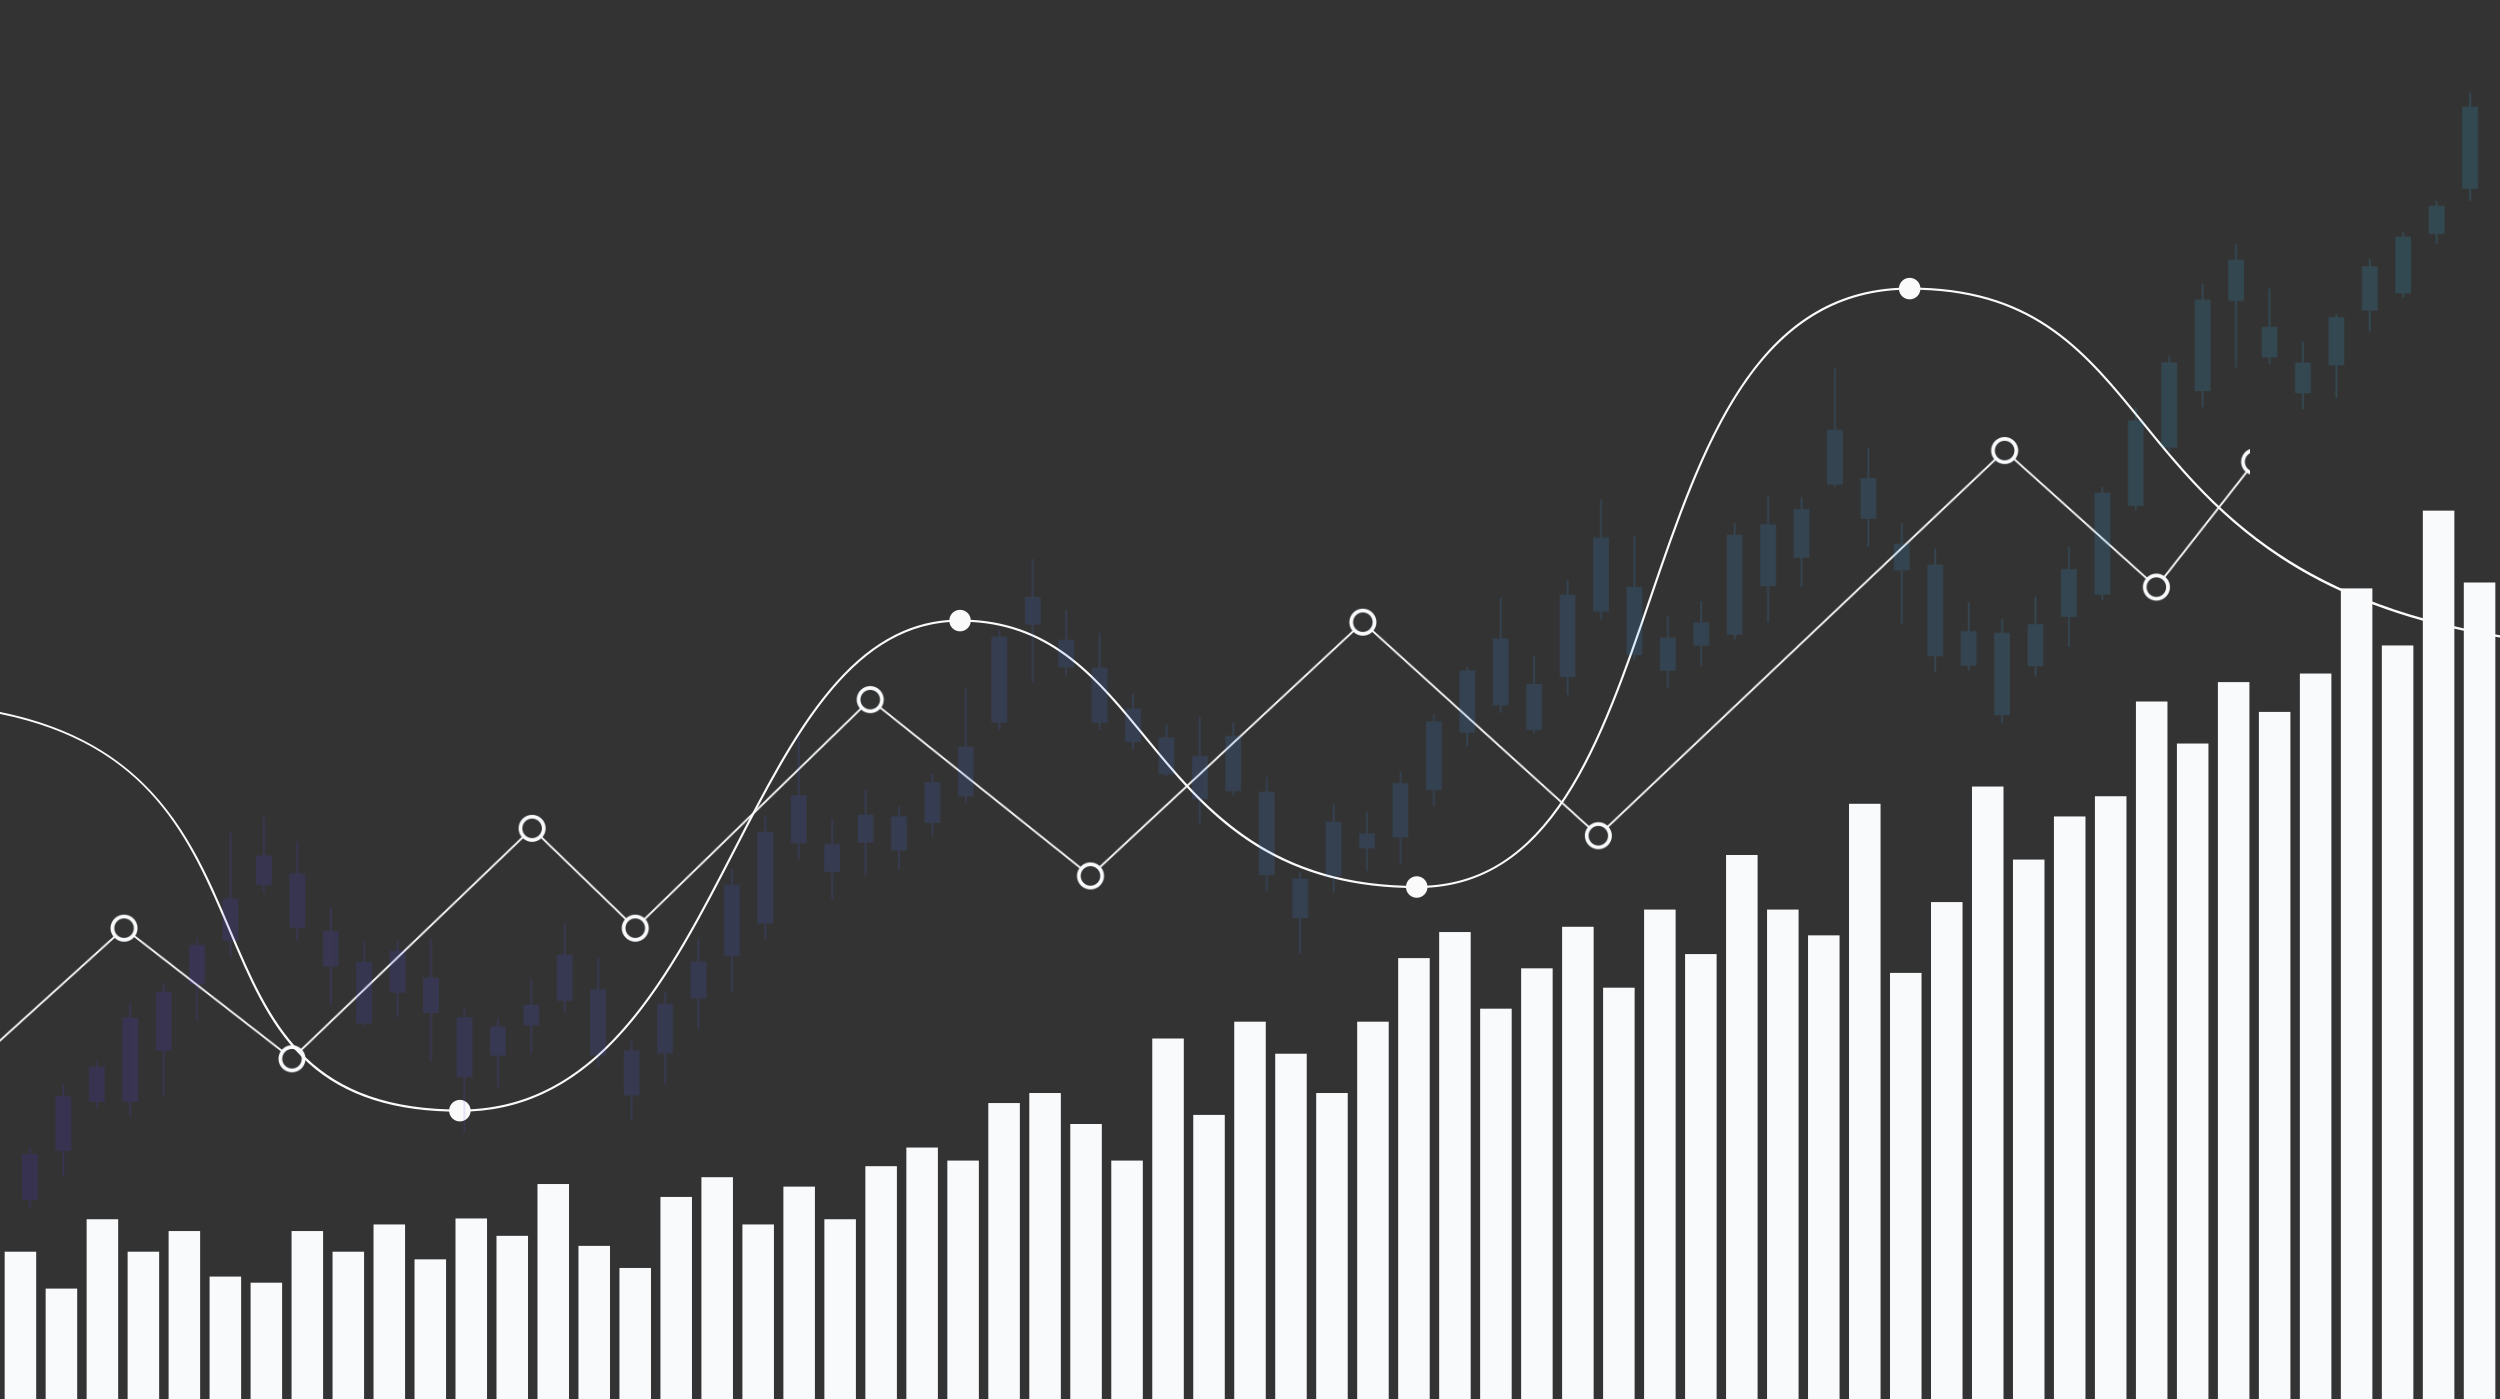 <svg xmlns="http://www.w3.org/2000/svg" xmlns:xlink="http://www.w3.org/1999/xlink" id="Layer_1" data-name="Layer 1" viewBox="0 0 2680 1500"><rect x="0" y="0" width="2680" height="1500" fill="#333333" stroke="none"/><defs><style>      .cls-1 {        fill: #fff;      }      .cls-2 {        fill: #fafafa;      }      .cls-3 {        fill: url(#linear-gradient);        opacity: .15;      }      .cls-4 {        mask: url(#mask-1);      }      .cls-5 {        mask: url(#mask);      }      .cls-6 {        fill: #f8fafc;      }    </style><mask id="mask" y="396.58" width="2680" height="752.92" maskUnits="userSpaceOnUse"><path class="cls-1" d="M2680,396.58l-156.85,174.52c-2.46-1.93-5.55-3.09-8.91-3.09-3.91,0-7.46,1.56-10.07,4.09l-75.76-68.18c1.93-2.46,3.09-5.56,3.09-8.92,0-8-6.5-14.5-14.5-14.5s-14.5,6.5-14.5,14.5c0,4.26,1.86,8.09,4.8,10.75l-87.52,111.64c-2.32-1.58-5.12-2.5-8.13-2.5-3.91,0-7.46,1.56-10.07,4.09l-141.17-127.06c1.93-2.46,3.09-5.56,3.09-8.92,0-8-6.5-14.5-14.5-14.5s-14.5,6.5-14.5,14.5c0,3.5,1.25,6.71,3.32,9.22l-414.62,392.99c-2.58-2.38-6.02-3.84-9.79-3.84s-7.42,1.55-10.03,4.05l-231-209.46c1.95-2.47,3.12-5.58,3.12-8.96,0-8-6.5-14.5-14.5-14.5s-14.5,6.5-14.5,14.5c0,3.45,1.22,6.63,3.24,9.12l-270.85,252.3c-2.59-2.43-6.06-3.92-9.89-3.92-4.21,0-8,1.82-10.65,4.69l-213.54-170.94c1.63-2.34,2.59-5.19,2.59-8.25,0-8-6.5-14.5-14.5-14.5s-14.5,6.5-14.5,14.5c0,3.57,1.3,6.83,3.44,9.36l-231.19,224.86c-2.57-2.3-5.95-3.71-9.66-3.71s-7.11,1.42-9.68,3.74l-89.8-86.91c2.13-2.52,3.42-5.78,3.42-9.33,0-8-6.5-14.5-14.5-14.5s-14.5,6.5-14.5,14.5c0,3.53,1.27,6.77,3.38,9.29l-236.59,227c-2.58-2.34-5.98-3.78-9.73-3.78-4.28,0-8.13,1.88-10.79,4.84l-157.19-122.25c1.56-2.31,2.47-5.1,2.47-8.09,0-8-6.5-14.5-14.5-14.5s-14.5,6.5-14.5,14.5c0,3.38,1.17,6.49,3.12,8.96L0,1114.1v2.7l122.96-111.36c2.61,2.51,6.14,4.06,10.04,4.06,4.28,0,8.13-1.88,10.79-4.84l157.19,122.25c-1.56,2.31-2.47,5.1-2.47,8.09,0,8,6.5,14.5,14.5,14.5s14.5-6.5,14.5-14.5c0-3.53-1.27-6.77-3.38-9.29l236.59-227c2.58,2.34,5.98,3.78,9.73,3.78s7.11-1.42,9.68-3.74l89.8,86.91c-2.13,2.52-3.42,5.78-3.42,9.33,0,8,6.5,14.5,14.5,14.5s14.5-6.5,14.5-14.5c0-3.57-1.3-6.83-3.44-9.36l231.19-224.86c2.57,2.3,5.95,3.71,9.66,3.71,4.21,0,8-1.82,10.65-4.69l213.54,170.94c-1.63,2.34-2.59,5.19-2.59,8.25,0,8,6.5,14.5,14.5,14.5s14.5-6.5,14.5-14.5c0-3.45-1.22-6.63-3.24-9.12l270.85-252.3c2.59,2.43,6.07,3.92,9.89,3.92s7.42-1.55,10.03-4.05l231,209.46c-1.95,2.47-3.12,5.58-3.12,8.96,0,8,6.5,14.5,14.5,14.5s14.5-6.5,14.5-14.5c0-3.5-1.25-6.71-3.32-9.22l414.62-392.99c2.58,2.38,6.02,3.84,9.79,3.84s7.46-1.56,10.07-4.09l141.17,127.06c-1.93,2.46-3.09,5.56-3.09,8.92,0,8,6.5,14.5,14.5,14.5s14.5-6.5,14.5-14.5c0-4.26-1.86-8.09-4.8-10.75l87.52-111.64c2.32,1.58,5.12,2.5,8.13,2.5,3.91,0,7.46-1.56,10.07-4.09l75.76,68.18c-1.93,2.46-3.09,5.56-3.09,8.92,0,8,6.5,14.5,14.5,14.5s14.5-6.5,14.5-14.5c0-3.92-1.57-7.47-4.1-10.08l155.36-172.86v-2.99ZM133,1005.5c-5.79,0-10.5-4.71-10.5-10.5s4.71-10.5,10.5-10.5,10.5,4.71,10.5,10.5-4.71,10.5-10.5,10.5Zm180,140c-5.79,0-10.5-4.71-10.5-10.5s4.71-10.5,10.5-10.5,10.5,4.71,10.5,10.5-4.71,10.5-10.5,10.5Zm257.44-247c-5.79,0-10.5-4.71-10.5-10.5s4.71-10.5,10.5-10.5,10.5,4.71,10.5,10.5-4.71,10.5-10.5,10.5Zm110.56,107c-5.79,0-10.5-4.71-10.5-10.5s4.71-10.5,10.5-10.5,10.5,4.71,10.5,10.5-4.71,10.5-10.5,10.5Zm251.9-245c-5.79,0-10.5-4.71-10.5-10.5s4.71-10.5,10.5-10.5,10.5,4.71,10.5,10.5-4.71,10.5-10.5,10.5Zm236.1,189c-5.79,0-10.5-4.71-10.5-10.5s4.71-10.5,10.5-10.5,10.5,4.71,10.5,10.5-4.71,10.5-10.5,10.5Zm292-272c-5.79,0-10.5-4.71-10.5-10.5s4.71-10.5,10.5-10.5,10.5,4.71,10.5,10.5-4.71,10.5-10.5,10.5Zm252.41,228.87c-5.79,0-10.5-4.71-10.5-10.5s4.71-10.5,10.5-10.5,10.5,4.71,10.5,10.5-4.71,10.5-10.5,10.5Zm435.59-412.87c-5.79,0-10.5-4.71-10.5-10.5s4.71-10.5,10.5-10.5,10.5,4.71,10.5,10.5-4.71,10.5-10.5,10.5Zm173.15,135.89c0,5.79-4.71,10.5-10.5,10.5s-10.5-4.71-10.5-10.5,4.71-10.5,10.5-10.5,10.5,4.71,10.5,10.5Zm94.85-123.89c-5.79,0-10.5-4.71-10.5-10.5s4.71-10.5,10.5-10.5,10.5,4.71,10.5,10.5-4.71,10.5-10.5,10.5Zm97.24,87.51c-5.79,0-10.5-4.71-10.5-10.5s4.71-10.5,10.5-10.5,10.5,4.71,10.5,10.5-4.71,10.5-10.5,10.5Z"></path></mask><mask id="mask-1" x="23.65" y="99.25" width="2632.7" height="1195.55" maskUnits="userSpaceOnUse"><g><polygon class="cls-1" points="33.07 1228.62 31.07 1228.62 31.07 1237.19 23.65 1237.19 23.65 1286.24 31.07 1286.24 31.07 1294.8 33.07 1294.8 33.07 1286.24 40.49 1286.24 40.49 1237.19 33.07 1237.19 33.07 1228.62"></polygon><polygon class="cls-1" points="68.9 1162.33 66.9 1162.33 66.9 1175.18 59.49 1175.18 59.49 1233.51 66.9 1233.51 66.9 1261.71 68.9 1261.71 68.9 1233.51 76.32 1233.51 76.32 1175.18 68.9 1175.18 68.9 1162.33"></polygon><polygon class="cls-1" points="104.74 1137.42 102.74 1137.42 102.74 1143.91 95.32 1143.91 95.32 1181.12 102.74 1181.12 102.74 1187.62 104.74 1187.62 104.74 1181.12 112.15 1181.12 112.15 1143.91 104.74 1143.91 104.74 1137.42"></polygon><polygon class="cls-1" points="140.57 1075.19 138.57 1075.19 138.57 1090.92 131.15 1090.92 131.15 1181.07 138.57 1181.07 138.57 1196.8 140.57 1196.8 140.57 1181.07 147.99 1181.07 147.99 1090.92 140.57 1090.92 140.57 1075.19"></polygon><polygon class="cls-1" points="176.4 1053.59 174.4 1053.59 174.4 1063.02 166.99 1063.02 166.99 1126.34 174.4 1126.34 174.4 1175.95 176.4 1175.95 176.4 1126.34 183.82 1126.34 183.82 1063.02 176.4 1063.02 176.4 1053.59"></polygon><polygon class="cls-1" points="212.24 1005.61 210.24 1005.61 210.24 1012.96 202.82 1012.96 202.82 1055.07 210.24 1055.07 210.24 1093.53 212.24 1093.53 212.24 1055.07 219.65 1055.07 219.65 1012.96 212.24 1012.96 212.24 1005.61"></polygon><polygon class="cls-1" points="248.07 892.85 246.07 892.85 246.07 963.37 238.65 963.37 238.65 1008.19 246.07 1008.19 246.07 1025.32 248.07 1025.32 248.07 1008.19 255.49 1008.19 255.49 963.37 248.07 963.37 248.07 892.85"></polygon><polygon class="cls-1" points="283.9 875.88 281.9 875.88 281.9 917.09 274.49 917.09 274.49 948.99 281.9 948.99 281.9 957.89 283.9 957.89 283.9 948.99 291.32 948.99 291.32 917.09 283.9 917.09 283.9 875.88"></polygon><polygon class="cls-1" points="319.74 901.98 317.74 901.98 317.74 936.45 310.32 936.45 310.32 994.63 317.74 994.63 317.74 1008.4 319.74 1008.4 319.74 994.63 327.15 994.63 327.15 936.45 319.74 936.45 319.74 901.98"></polygon><polygon class="cls-1" points="355.57 972.47 353.57 972.47 353.57 998.18 346.15 998.18 346.15 1035.89 353.57 1035.89 353.57 1078.35 355.57 1078.35 355.57 1035.89 362.99 1035.89 362.99 998.18 355.57 998.18 355.57 972.47"></polygon><polygon class="cls-1" points="391.4 1009.81 389.4 1009.81 389.4 1031.14 381.99 1031.14 381.99 1097.03 389.4 1097.03 389.4 1099.57 391.4 1099.57 391.4 1097.03 398.82 1097.03 398.82 1031.14 391.4 1031.14 391.4 1009.81"></polygon><polygon class="cls-1" points="427.24 1008.63 425.24 1008.63 425.24 1019.22 417.82 1019.22 417.82 1064.25 425.24 1064.25 425.24 1090.51 427.24 1090.51 427.24 1064.25 434.65 1064.25 434.65 1019.22 427.24 1019.22 427.24 1008.63"></polygon><polygon class="cls-1" points="463.07 1005.73 461.07 1005.73 461.07 1047.99 453.65 1047.99 453.65 1086.21 461.07 1086.21 461.07 1138.2 463.07 1138.2 463.07 1086.21 470.49 1086.21 470.49 1047.99 463.07 1047.99 463.07 1005.73"></polygon><polygon class="cls-1" points="498.9 1081.62 496.9 1081.62 496.9 1090.49 489.49 1090.49 489.49 1154.88 496.9 1154.88 496.9 1214.1 498.9 1214.1 498.9 1154.88 506.32 1154.88 506.32 1090.49 498.9 1090.49 498.9 1081.62"></polygon><polygon class="cls-1" points="534.74 1090.79 532.74 1090.79 532.74 1100.46 525.32 1100.46 525.32 1131.77 532.74 1131.77 532.74 1165.53 534.74 1165.53 534.74 1131.77 542.15 1131.77 542.15 1100.46 534.74 1100.46 534.74 1090.79"></polygon><polygon class="cls-1" points="570.57 1049.57 568.57 1049.57 568.57 1077.01 561.15 1077.01 561.15 1099.29 568.57 1099.29 568.57 1130.3 570.57 1130.3 570.57 1099.29 577.99 1099.29 577.99 1077.01 570.57 1077.01 570.57 1049.57"></polygon><polygon class="cls-1" points="606.4 990.1 604.4 990.1 604.4 1023.37 596.99 1023.37 596.99 1072.85 604.41 1072.85 604.41 1085.15 606.41 1085.15 606.41 1072.85 613.82 1072.85 613.82 1023.37 606.4 1023.37 606.4 990.1"></polygon><polygon class="cls-1" points="642.24 1027.05 640.24 1027.05 640.24 1060.62 632.82 1060.62 632.82 1131.42 640.24 1131.42 640.24 1143.78 642.24 1143.78 642.24 1131.42 649.66 1131.42 649.66 1060.62 642.24 1060.62 642.24 1027.05"></polygon><polygon class="cls-1" points="678.07 1114.77 676.07 1114.77 676.07 1126 668.66 1126 668.66 1174.34 676.07 1174.34 676.07 1201.59 678.07 1201.59 678.07 1174.34 685.49 1174.34 685.49 1126 678.07 1126 678.07 1114.77"></polygon><polygon class="cls-1" points="713.91 1062.99 711.91 1062.99 711.91 1075.89 704.49 1075.89 704.49 1129.16 711.91 1129.16 711.91 1162.72 713.91 1162.72 713.91 1129.16 721.32 1129.16 721.32 1075.89 713.91 1075.89 713.91 1062.99"></polygon><polygon class="cls-1" points="749.74 1005.73 747.74 1005.73 747.74 1030.83 740.32 1030.83 740.32 1070.53 747.74 1070.53 747.74 1103.65 749.74 1103.65 749.74 1070.53 757.16 1070.53 757.16 1030.83 749.74 1030.83 749.74 1005.73"></polygon><polygon class="cls-1" points="785.57 931.32 783.57 931.32 783.57 948.46 776.16 948.46 776.16 1025.03 783.57 1025.03 783.57 1063.8 785.57 1063.8 785.57 1025.03 792.99 1025.03 792.99 948.46 785.57 948.46 785.57 931.32"></polygon><polygon class="cls-1" points="821.41 874.61 819.41 874.61 819.41 891.75 811.99 891.75 811.99 989.94 819.41 989.94 819.41 1007.08 821.41 1007.08 821.41 989.94 828.82 989.94 828.82 891.75 821.41 891.75 821.41 874.61"></polygon><polygon class="cls-1" points="857.24 788.51 855.24 788.51 855.24 852.67 847.82 852.67 847.82 903.84 855.24 903.84 855.24 920.98 857.24 920.98 857.24 903.84 864.66 903.84 864.66 852.67 857.24 852.67 857.24 788.51"></polygon><polygon class="cls-1" points="893.07 877.84 891.07 877.84 891.07 904.62 883.66 904.62 883.66 934.81 891.07 934.81 891.07 964.24 893.07 964.24 893.07 934.81 900.49 934.81 900.49 904.62 893.07 904.62 893.07 877.84"></polygon><polygon class="cls-1" points="928.91 846.45 926.91 846.45 926.91 873.28 919.49 873.28 919.49 903.29 926.91 903.29 926.91 938.29 928.91 938.29 928.91 903.29 936.32 903.29 936.32 873.28 928.91 873.28 928.91 846.45"></polygon><polygon class="cls-1" points="964.74 864.68 962.74 864.68 962.74 875.21 955.32 875.21 955.32 911.73 962.74 911.73 962.74 932.12 964.74 932.12 964.74 911.73 972.16 911.73 972.16 875.21 964.74 875.21 964.74 864.68"></polygon><polygon class="cls-1" points="1000.57 829.64 998.57 829.64 998.57 838.55 991.16 838.55 991.16 882.2 998.57 882.2 998.57 896.65 1000.57 896.65 1000.57 882.2 1007.99 882.2 1007.99 838.55 1000.57 838.55 1000.57 829.64"></polygon><polygon class="cls-1" points="1036.41 738.3 1034.41 738.3 1034.41 800.43 1026.99 800.43 1026.99 853.63 1034.41 853.63 1034.41 860.38 1036.41 860.38 1036.41 853.63 1043.82 853.63 1043.82 800.43 1036.41 800.43 1036.41 738.3"></polygon><polygon class="cls-1" points="1072.24 675.19 1070.24 675.19 1070.24 682.57 1062.82 682.57 1062.82 774.85 1070.24 774.85 1070.24 782.43 1072.24 782.43 1072.24 774.85 1079.66 774.85 1079.66 682.57 1072.24 682.57 1072.24 675.19"></polygon><polygon class="cls-1" points="1108.07 599.26 1106.07 599.26 1106.07 640.03 1098.66 640.03 1098.66 669.58 1106.07 669.58 1106.07 731.74 1108.07 731.74 1108.07 669.58 1115.49 669.58 1115.49 640.03 1108.07 640.03 1108.07 599.26"></polygon><polygon class="cls-1" points="1143.91 654.4 1141.91 654.4 1141.91 685.91 1134.49 685.91 1134.49 715.39 1141.91 715.39 1141.91 724.45 1143.91 724.45 1143.91 715.39 1151.32 715.39 1151.32 685.91 1143.91 685.91 1143.91 654.4"></polygon><polygon class="cls-1" points="1179.74 678.45 1177.74 678.45 1177.74 715.75 1170.32 715.75 1170.32 774.85 1177.74 774.85 1177.74 782.43 1179.74 782.43 1179.74 774.85 1187.16 774.85 1187.16 715.75 1179.74 715.75 1179.74 678.45"></polygon><polygon class="cls-1" points="1215.57 743.91 1213.57 743.91 1213.57 759.76 1206.16 759.76 1206.16 795.52 1213.57 795.52 1213.57 803.19 1215.57 803.19 1215.57 795.52 1222.99 795.52 1222.99 759.76 1215.57 759.76 1215.57 743.91"></polygon><polygon class="cls-1" points="1251.41 776.35 1249.41 776.35 1249.41 790.51 1241.99 790.51 1241.99 829.95 1249.41 829.95 1249.41 832.21 1251.41 832.21 1251.41 829.95 1258.82 829.95 1258.82 790.51 1251.41 790.51 1251.41 776.35"></polygon><polygon class="cls-1" points="1287.24 768.5 1285.24 768.5 1285.24 810.2 1277.82 810.2 1277.82 856.54 1285.24 856.54 1285.24 883.99 1287.24 883.99 1287.24 856.54 1294.66 856.54 1294.66 810.2 1287.24 810.2 1287.24 768.5"></polygon><polygon class="cls-1" points="1323.07 774.6 1321.07 774.6 1321.07 789 1313.66 789 1313.66 848.12 1321.08 848.12 1321.08 853.16 1323.08 853.16 1323.08 848.12 1330.49 848.12 1330.49 789 1323.07 789 1323.07 774.6"></polygon><polygon class="cls-1" points="1358.91 832.81 1356.91 832.81 1356.91 848.74 1349.49 848.74 1349.49 938.19 1356.91 938.19 1356.91 955.93 1358.91 955.93 1358.91 938.19 1366.33 938.19 1366.33 848.74 1358.91 848.74 1358.91 832.81"></polygon><polygon class="cls-1" points="1394.74 935.09 1392.74 935.09 1392.74 941.9 1385.33 941.9 1385.33 984.19 1392.74 984.19 1392.74 1022.2 1394.74 1022.2 1394.74 984.19 1402.16 984.19 1402.16 941.9 1394.74 941.9 1394.74 935.09"></polygon><polygon class="cls-1" points="1430.58 862.4 1428.58 862.4 1428.58 880.99 1421.16 880.99 1421.16 939.44 1428.58 939.44 1428.58 956.58 1430.58 956.58 1430.58 939.44 1437.99 939.44 1437.99 880.99 1430.58 880.99 1430.58 862.4"></polygon><polygon class="cls-1" points="1466.41 870.67 1464.41 870.67 1464.41 893.51 1456.99 893.51 1456.99 909.49 1464.41 909.49 1464.41 933.61 1466.41 933.61 1466.41 909.49 1473.83 909.49 1473.83 893.51 1466.41 893.51 1466.41 870.67"></polygon><polygon class="cls-1" points="1502.24 826.66 1500.24 826.66 1500.24 839.62 1492.83 839.62 1492.83 897.77 1500.24 897.77 1500.24 926.8 1502.24 926.8 1502.24 897.77 1509.66 897.77 1509.66 839.62 1502.24 839.62 1502.24 826.66"></polygon><polygon class="cls-1" points="1538.08 765.6 1536.08 765.6 1536.08 773.42 1528.66 773.42 1528.66 847.01 1536.08 847.01 1536.08 864.15 1538.08 864.15 1538.08 847.01 1545.49 847.01 1545.49 773.42 1538.08 773.42 1538.08 765.6"></polygon><polygon class="cls-1" points="1573.91 714.66 1571.91 714.66 1571.91 718.82 1564.49 718.82 1564.49 785.5 1571.91 785.5 1571.91 799.83 1573.91 799.83 1573.91 785.5 1581.33 785.5 1581.33 718.82 1573.91 718.82 1573.91 714.66"></polygon><polygon class="cls-1" points="1609.75 640.76 1607.75 640.76 1607.75 684.58 1600.33 684.58 1600.33 756.1 1607.75 756.1 1607.75 763.96 1609.75 763.96 1609.75 756.1 1617.16 756.1 1617.16 684.58 1609.75 684.58 1609.75 640.76"></polygon><polygon class="cls-1" points="1645.58 702.95 1643.58 702.95 1643.58 733.39 1636.16 733.39 1636.16 782.49 1643.58 782.49 1643.58 786.14 1645.58 786.14 1645.58 782.49 1653 782.49 1653 733.39 1645.58 733.39 1645.58 702.95"></polygon><polygon class="cls-1" points="1681.41 622.06 1679.41 622.06 1679.41 637.5 1672 637.5 1672 725.68 1679.41 725.68 1679.41 745 1681.41 745 1681.41 725.68 1688.83 725.68 1688.83 637.5 1681.41 637.5 1681.41 622.06"></polygon><polygon class="cls-1" points="1717.25 535.41 1715.25 535.41 1715.25 576.16 1707.83 576.16 1707.83 655.74 1715.25 655.74 1715.25 664.22 1717.25 664.22 1717.25 655.74 1724.66 655.74 1724.66 576.16 1717.25 576.16 1717.25 535.41"></polygon><polygon class="cls-1" points="1753.08 574.53 1751.08 574.53 1751.08 629.19 1743.66 629.19 1743.66 702.36 1751.08 702.36 1751.08 707 1753.08 707 1753.08 702.36 1760.5 702.36 1760.5 629.19 1753.08 629.19 1753.08 574.53"></polygon><polygon class="cls-1" points="1788.92 659.69 1786.92 659.69 1786.92 683.53 1779.5 683.53 1779.5 719.04 1786.92 719.04 1786.92 737.77 1788.92 737.77 1788.92 719.04 1796.33 719.04 1796.33 683.53 1788.92 683.53 1788.92 659.69"></polygon><polygon class="cls-1" points="1824.75 644.48 1822.75 644.48 1822.75 667.31 1815.33 667.31 1815.33 692.09 1822.75 692.09 1822.75 713.54 1824.75 713.54 1824.75 692.09 1832.17 692.09 1832.17 667.31 1824.75 667.31 1824.75 644.48"></polygon><polygon class="cls-1" points="1860.58 560.77 1858.58 560.77 1858.58 573.23 1851.17 573.23 1851.17 680.36 1858.58 680.36 1858.58 685.42 1860.58 685.42 1860.58 680.36 1868 680.36 1868 573.23 1860.58 573.23 1860.58 560.77"></polygon><polygon class="cls-1" points="1896.42 532.2 1894.42 532.2 1894.42 562.12 1887 562.12 1887 628.47 1894.42 628.47 1894.42 666.91 1896.42 666.91 1896.42 628.47 1903.83 628.47 1903.83 562.12 1896.42 562.12 1896.42 532.2"></polygon><polygon class="cls-1" points="1932.25 533.48 1930.25 533.48 1930.25 545.77 1922.83 545.77 1922.83 598.02 1930.25 598.02 1930.25 628.44 1932.25 628.44 1932.25 598.02 1939.67 598.02 1939.67 545.77 1932.25 545.77 1932.25 533.48"></polygon><polygon class="cls-1" points="1968.09 394.71 1966.09 394.71 1966.09 460.75 1958.67 460.75 1958.67 519.42 1966.09 519.42 1966.09 521.98 1968.09 521.98 1968.09 519.42 1975.5 519.42 1975.5 460.75 1968.09 460.75 1968.09 394.71"></polygon><polygon class="cls-1" points="2003.92 479.88 2001.92 479.88 2001.92 512.48 1994.5 512.48 1994.5 556.13 2001.92 556.13 2001.92 585.81 2003.92 585.81 2003.92 556.13 2011.34 556.13 2011.34 512.48 2003.92 512.48 2003.92 479.88"></polygon><polygon class="cls-1" points="2039.75 560.77 2037.75 560.77 2037.75 582.82 2030.34 582.82 2030.34 611.46 2037.75 611.46 2037.75 668.85 2039.75 668.85 2039.75 611.46 2047.17 611.46 2047.17 582.82 2039.75 582.82 2039.75 560.77"></polygon><polygon class="cls-1" points="2075.59 588.17 2073.59 588.17 2073.59 605.31 2066.17 605.31 2066.17 703.5 2073.59 703.5 2073.59 720.64 2075.59 720.64 2075.59 703.5 2083 703.5 2083 605.31 2075.59 605.31 2075.59 588.17"></polygon><polygon class="cls-1" points="2111.42 645.66 2109.42 645.66 2109.42 676.69 2102 676.69 2102 713.56 2109.42 713.56 2109.42 719.22 2111.42 719.22 2111.42 713.56 2118.84 713.56 2118.84 676.69 2111.42 676.69 2111.42 645.66"></polygon><polygon class="cls-1" points="2147.26 663.11 2145.26 663.11 2145.26 678.5 2137.84 678.5 2137.84 766.66 2145.26 766.66 2145.26 775.34 2147.26 775.34 2147.26 766.66 2154.67 766.66 2154.67 678.5 2147.26 678.5 2147.26 663.11"></polygon><polygon class="cls-1" points="2183.09 639.79 2181.09 639.79 2181.09 669.21 2173.67 669.21 2173.67 714.23 2181.09 714.23 2181.09 725.29 2183.09 725.29 2183.09 714.23 2190.51 714.23 2190.51 669.21 2183.09 669.21 2183.09 639.79"></polygon><polygon class="cls-1" points="2218.92 586.24 2216.92 586.24 2216.92 610.2 2209.51 610.2 2209.51 661.32 2216.92 661.32 2216.92 693.33 2218.92 693.33 2218.92 661.32 2226.34 661.32 2226.34 610.2 2218.92 610.2 2218.92 586.24"></polygon><polygon class="cls-1" points="2254.76 521.98 2252.76 521.98 2252.76 528.11 2245.34 528.11 2245.34 637.32 2252.76 637.32 2252.76 643.29 2254.76 643.29 2254.76 637.32 2262.17 637.32 2262.17 528.11 2254.76 528.11 2254.76 521.98"></polygon><polygon class="cls-1" points="2290.59 436.46 2288.59 436.46 2288.59 450.76 2281.17 450.76 2281.17 542.29 2288.59 542.29 2288.59 546.98 2290.59 546.98 2290.59 542.29 2298.01 542.29 2298.01 450.76 2290.59 450.76 2290.59 436.46"></polygon><polygon class="cls-1" points="2326.43 382.09 2324.43 382.09 2324.43 388.59 2317.01 388.59 2317.01 479.69 2324.43 479.69 2324.43 484.34 2326.43 484.34 2326.43 479.69 2333.84 479.69 2333.84 388.59 2326.43 388.59 2326.43 382.09"></polygon><polygon class="cls-1" points="2362.26 303.98 2360.26 303.98 2360.26 321.12 2352.84 321.12 2352.84 419.32 2360.26 419.32 2360.26 436.46 2362.26 436.46 2362.26 419.32 2369.68 419.32 2369.68 321.12 2362.26 321.12 2362.26 303.98"></polygon><polygon class="cls-1" points="2398.09 261.4 2396.09 261.4 2396.09 278.54 2388.68 278.54 2388.68 322.6 2396.09 322.6 2396.09 393.88 2398.09 393.88 2398.09 322.6 2405.51 322.6 2405.51 278.54 2398.09 278.54 2398.09 261.4"></polygon><polygon class="cls-1" points="2433.93 309.24 2431.93 309.24 2431.93 350.36 2424.51 350.36 2424.51 383.15 2431.93 383.15 2431.93 390.27 2433.93 390.27 2433.93 383.15 2441.34 383.15 2441.34 350.36 2433.93 350.36 2433.93 309.24"></polygon><polygon class="cls-1" points="2469.76 366.28 2467.76 366.28 2467.76 388.76 2460.34 388.76 2460.34 421.46 2467.76 421.46 2467.76 438.8 2469.76 438.8 2469.76 421.46 2477.18 421.46 2477.18 388.76 2469.76 388.76 2469.76 366.28"></polygon><polygon class="cls-1" points="2505.6 336.43 2503.6 336.43 2503.6 340.06 2496.18 340.06 2496.18 391.54 2503.6 391.54 2503.6 426.5 2505.6 426.5 2505.6 391.54 2513.01 391.54 2513.01 340.06 2505.6 340.06 2505.6 336.43"></polygon><polygon class="cls-1" points="2541.43 277.27 2539.43 277.27 2539.43 285.51 2532.01 285.51 2532.01 332.75 2539.43 332.75 2539.43 355.25 2541.43 355.25 2541.43 332.75 2548.85 332.75 2548.85 285.51 2541.43 285.51 2541.43 277.27"></polygon><polygon class="cls-1" points="2577.26 248.73 2575.26 248.73 2575.26 253.89 2567.85 253.89 2567.85 314.43 2575.26 314.43 2575.26 319.19 2577.26 319.19 2577.26 314.43 2584.68 314.43 2584.68 253.89 2577.26 253.89 2577.26 248.73"></polygon><polygon class="cls-1" points="2613.1 215.48 2611.1 215.48 2611.1 220.61 2603.68 220.61 2603.68 250.66 2611.1 250.66 2611.1 261.4 2613.1 261.4 2613.1 250.66 2620.51 250.66 2620.51 220.61 2613.1 220.61 2613.1 215.48"></polygon><polygon class="cls-1" points="2656.35 114.44 2648.93 114.44 2648.93 99.25 2646.93 99.25 2646.93 114.44 2639.51 114.44 2639.51 202.33 2646.93 202.33 2646.93 215.48 2648.93 215.48 2648.93 202.33 2656.35 202.33 2656.35 114.44"></polygon></g></mask><linearGradient id="linear-gradient" x1="0" y1="750" x2="2680" y2="750" gradientUnits="userSpaceOnUse"><stop offset="0" stop-color="#5a2fff"></stop><stop offset=".5" stop-color="#418cfb"></stop><stop offset="1" stop-color="#35cafa"></stop></linearGradient></defs><g><rect class="cls-6" x="5" y="1341.83" width="33.8" height="158.17"></rect><rect class="cls-6" x="48.94" y="1381.37" width="33.8" height="118.63"></rect><rect class="cls-6" x="92.87" y="1307.03" width="33.8" height="192.97"></rect><rect class="cls-6" x="136.81" y="1341.83" width="33.8" height="158.17"></rect><rect class="cls-6" x="180.75" y="1319.69" width="33.8" height="180.31"></rect><rect class="cls-6" x="224.68" y="1368.49" width="33.8" height="131.51"></rect><rect class="cls-6" x="268.62" y="1375.05" width="33.8" height="124.95"></rect><rect class="cls-6" x="312.56" y="1319.69" width="33.8" height="180.31"></rect><rect class="cls-6" x="356.49" y="1341.83" width="33.8" height="158.17"></rect><rect class="cls-6" x="400.43" y="1312.61" width="33.8" height="187.39"></rect><rect class="cls-6" x="444.37" y="1350.03" width="33.8" height="149.97"></rect><rect class="cls-6" x="488.3" y="1306.19" width="33.8" height="193.81"></rect><rect class="cls-6" x="532.24" y="1324.82" width="33.8" height="175.18"></rect><rect class="cls-6" x="576.18" y="1269.28" width="33.8" height="230.72"></rect><rect class="cls-6" x="620.11" y="1335.58" width="33.8" height="164.42"></rect><rect class="cls-6" x="664.05" y="1359.26" width="33.8" height="140.74"></rect><rect class="cls-6" x="707.99" y="1283.12" width="33.8" height="216.88"></rect><rect class="cls-6" x="751.92" y="1261.96" width="33.8" height="238.04"></rect><rect class="cls-6" x="795.86" y="1312.61" width="33.8" height="187.39"></rect><rect class="cls-6" x="839.8" y="1272.05" width="33.8" height="227.95"></rect><rect class="cls-6" x="883.73" y="1307.03" width="33.8" height="192.97"></rect><rect class="cls-6" x="927.67" y="1250.16" width="33.8" height="249.84"></rect><rect class="cls-6" x="971.61" y="1230.17" width="33.8" height="269.83"></rect><rect class="cls-6" x="1015.54" y="1244.14" width="33.8" height="255.86"></rect><rect class="cls-6" x="1059.48" y="1182.47" width="33.8" height="317.53"></rect><rect class="cls-6" x="1103.42" y="1171.71" width="33.8" height="328.29"></rect><rect class="cls-6" x="1147.35" y="1204.93" width="33.8" height="295.07"></rect><rect class="cls-6" x="1191.29" y="1244.14" width="33.8" height="255.86"></rect><rect class="cls-6" x="1235.23" y="1113.29" width="33.8" height="386.71"></rect><rect class="cls-6" x="1279.16" y="1195.18" width="33.8" height="304.82"></rect><rect class="cls-6" x="1323.1" y="1095.25" width="33.8" height="404.75"></rect><rect class="cls-6" x="1367.04" y="1129.59" width="33.79" height="370.41"></rect><rect class="cls-6" x="1410.97" y="1171.71" width="33.8" height="328.29"></rect><rect class="cls-6" x="1454.91" y="1095.25" width="33.8" height="404.75"></rect><rect class="cls-6" x="1498.85" y="1027.1" width="33.8" height="472.9"></rect><rect class="cls-6" x="1542.79" y="999.15" width="33.79" height="500.85"></rect><rect class="cls-6" x="1586.72" y="1081.3" width="33.8" height="418.7"></rect><rect class="cls-6" x="1630.66" y="1038.04" width="33.79" height="461.96"></rect><rect class="cls-6" x="1674.59" y="993.51" width="33.8" height="506.49"></rect><rect class="cls-6" x="1718.53" y="1058.8" width="33.79" height="441.2"></rect><rect class="cls-6" x="1762.47" y="975.06" width="33.8" height="524.94"></rect><rect class="cls-6" x="1806.41" y="1022.77" width="33.8" height="477.23"></rect><rect class="cls-6" x="1850.34" y="916.55" width="33.8" height="583.45"></rect><rect class="cls-6" x="1894.28" y="975.06" width="33.8" height="524.94"></rect><rect class="cls-6" x="1938.21" y="1002.7" width="33.8" height="497.3"></rect><rect class="cls-6" x="1982.15" y="861.67" width="33.8" height="638.33"></rect><rect class="cls-6" x="2026.09" y="1042.95" width="33.8" height="457.05"></rect><rect class="cls-6" x="2070.03" y="967.03" width="33.8" height="532.97"></rect><rect class="cls-6" x="2113.96" y="843.17" width="33.8" height="656.83"></rect><rect class="cls-6" x="2157.9" y="921.46" width="33.79" height="578.54"></rect><rect class="cls-6" x="2201.83" y="875.25" width="33.8" height="624.75"></rect><rect class="cls-6" x="2245.77" y="853.58" width="33.8" height="646.42"></rect><rect class="cls-6" x="2289.71" y="752.02" width="33.8" height="747.98"></rect><rect class="cls-6" x="2333.65" y="797.07" width="33.8" height="702.93"></rect><rect class="cls-6" x="2377.58" y="731.23" width="33.8" height="768.77"></rect><rect class="cls-6" x="2421.52" y="763.16" width="33.8" height="736.84"></rect><rect class="cls-6" x="2465.45" y="722.03" width="33.8" height="777.97"></rect><rect class="cls-6" x="2509.39" y="630.76" width="33.79" height="869.24"></rect><rect class="cls-6" x="2553.33" y="691.93" width="33.8" height="808.07"></rect><rect class="cls-6" x="2597.27" y="547.41" width="33.8" height="952.59"></rect><rect class="cls-6" x="2641.2" y="624.44" width="33.8" height="875.56"></rect></g><path class="cls-2" d="M2298.01,452.46c-61.1-75.13-114.11-140.32-239.35-144.06-.5-5.92-5.45-10.57-11.5-10.57s-11.06,4.71-11.51,10.68c-156.43,7.67-212.77,172.29-267.3,331.61-26.23,76.64-53.35,155.89-91.18,213.76-40.22,61.53-87.16,92.12-146.98,95.53-.73-5.68-5.57-10.07-11.45-10.07s-10.81,4.47-11.47,10.23c-150.78-4.01-218.73-86.87-278.83-160.21-50.65-61.79-98.61-120.29-187.76-124.93-.44-5.98-5.42-10.7-11.51-10.7s-11.13,4.78-11.51,10.81c-23.46,1.64-45.25,8.36-66.29,20.44-21.81,12.52-42.36,30.58-62.82,55.2-38.01,45.75-69.08,106.01-101.98,169.8-69.02,133.85-140.34,272.12-282.15,279.19-.72-5.69-5.57-10.09-11.45-10.09s-10.81,4.47-11.47,10.22c-154.3-4.29-193.01-95.55-233.91-192.06-25-58.98-50.85-119.97-103.77-166.6-28.64-25.23-62.28-43.81-102.84-56.79-12.89-4.13-26.56-7.67-40.97-10.63v2.14c160.7,32.83,203.67,134.19,245.46,232.79,21.47,50.65,41.75,98.5,77.63,134.38,19.27,19.26,41.33,33.37,67.46,43.12,26.25,9.8,56.1,15.04,90.91,15.97,.5,5.92,5.46,10.56,11.5,10.56s11.07-4.72,11.51-10.69c31.7-1.55,60.77-9.54,88.5-24.36,27.55-14.71,53.07-35.8,78.02-64.47,46.15-53.02,82.48-123.48,117.62-191.62,62.67-121.54,121.99-236.55,229.11-244.2,.77,5.63,5.59,9.98,11.43,9.98s10.73-4.4,11.45-10.09c88.11,4.63,135.74,62.72,186.03,124.08,31.74,38.72,64.55,78.76,109.69,109.45,48.47,32.95,104.48,49.88,170.9,51.62,.51,5.91,5.46,10.55,11.5,10.55s11.09-4.73,11.51-10.73c30.21-1.73,57.04-10.37,81.69-26.3,24.72-15.97,46.69-38.96,67.17-70.28,37.99-58.12,65.16-137.5,91.44-214.28,27.68-80.88,56.3-164.51,98.09-226.69,44.4-66.06,99.15-99.96,167.08-103.35,.71,5.7,5.56,10.11,11.45,10.11s10.81-4.47,11.47-10.22c124.17,3.74,176.86,68.53,237.59,143.21,44.29,54.47,94.49,116.2,180.6,163.43,56.81,31.16,124.07,53.12,203.19,66.17v-2.48c-226.8-37.75-311.33-141.69-381.99-228.58Z"></path><g class="cls-5"><rect class="cls-6" width="2680" height="1500"></rect></g><g class="cls-4"><rect class="cls-3" width="2680" height="1500"></rect></g></svg>